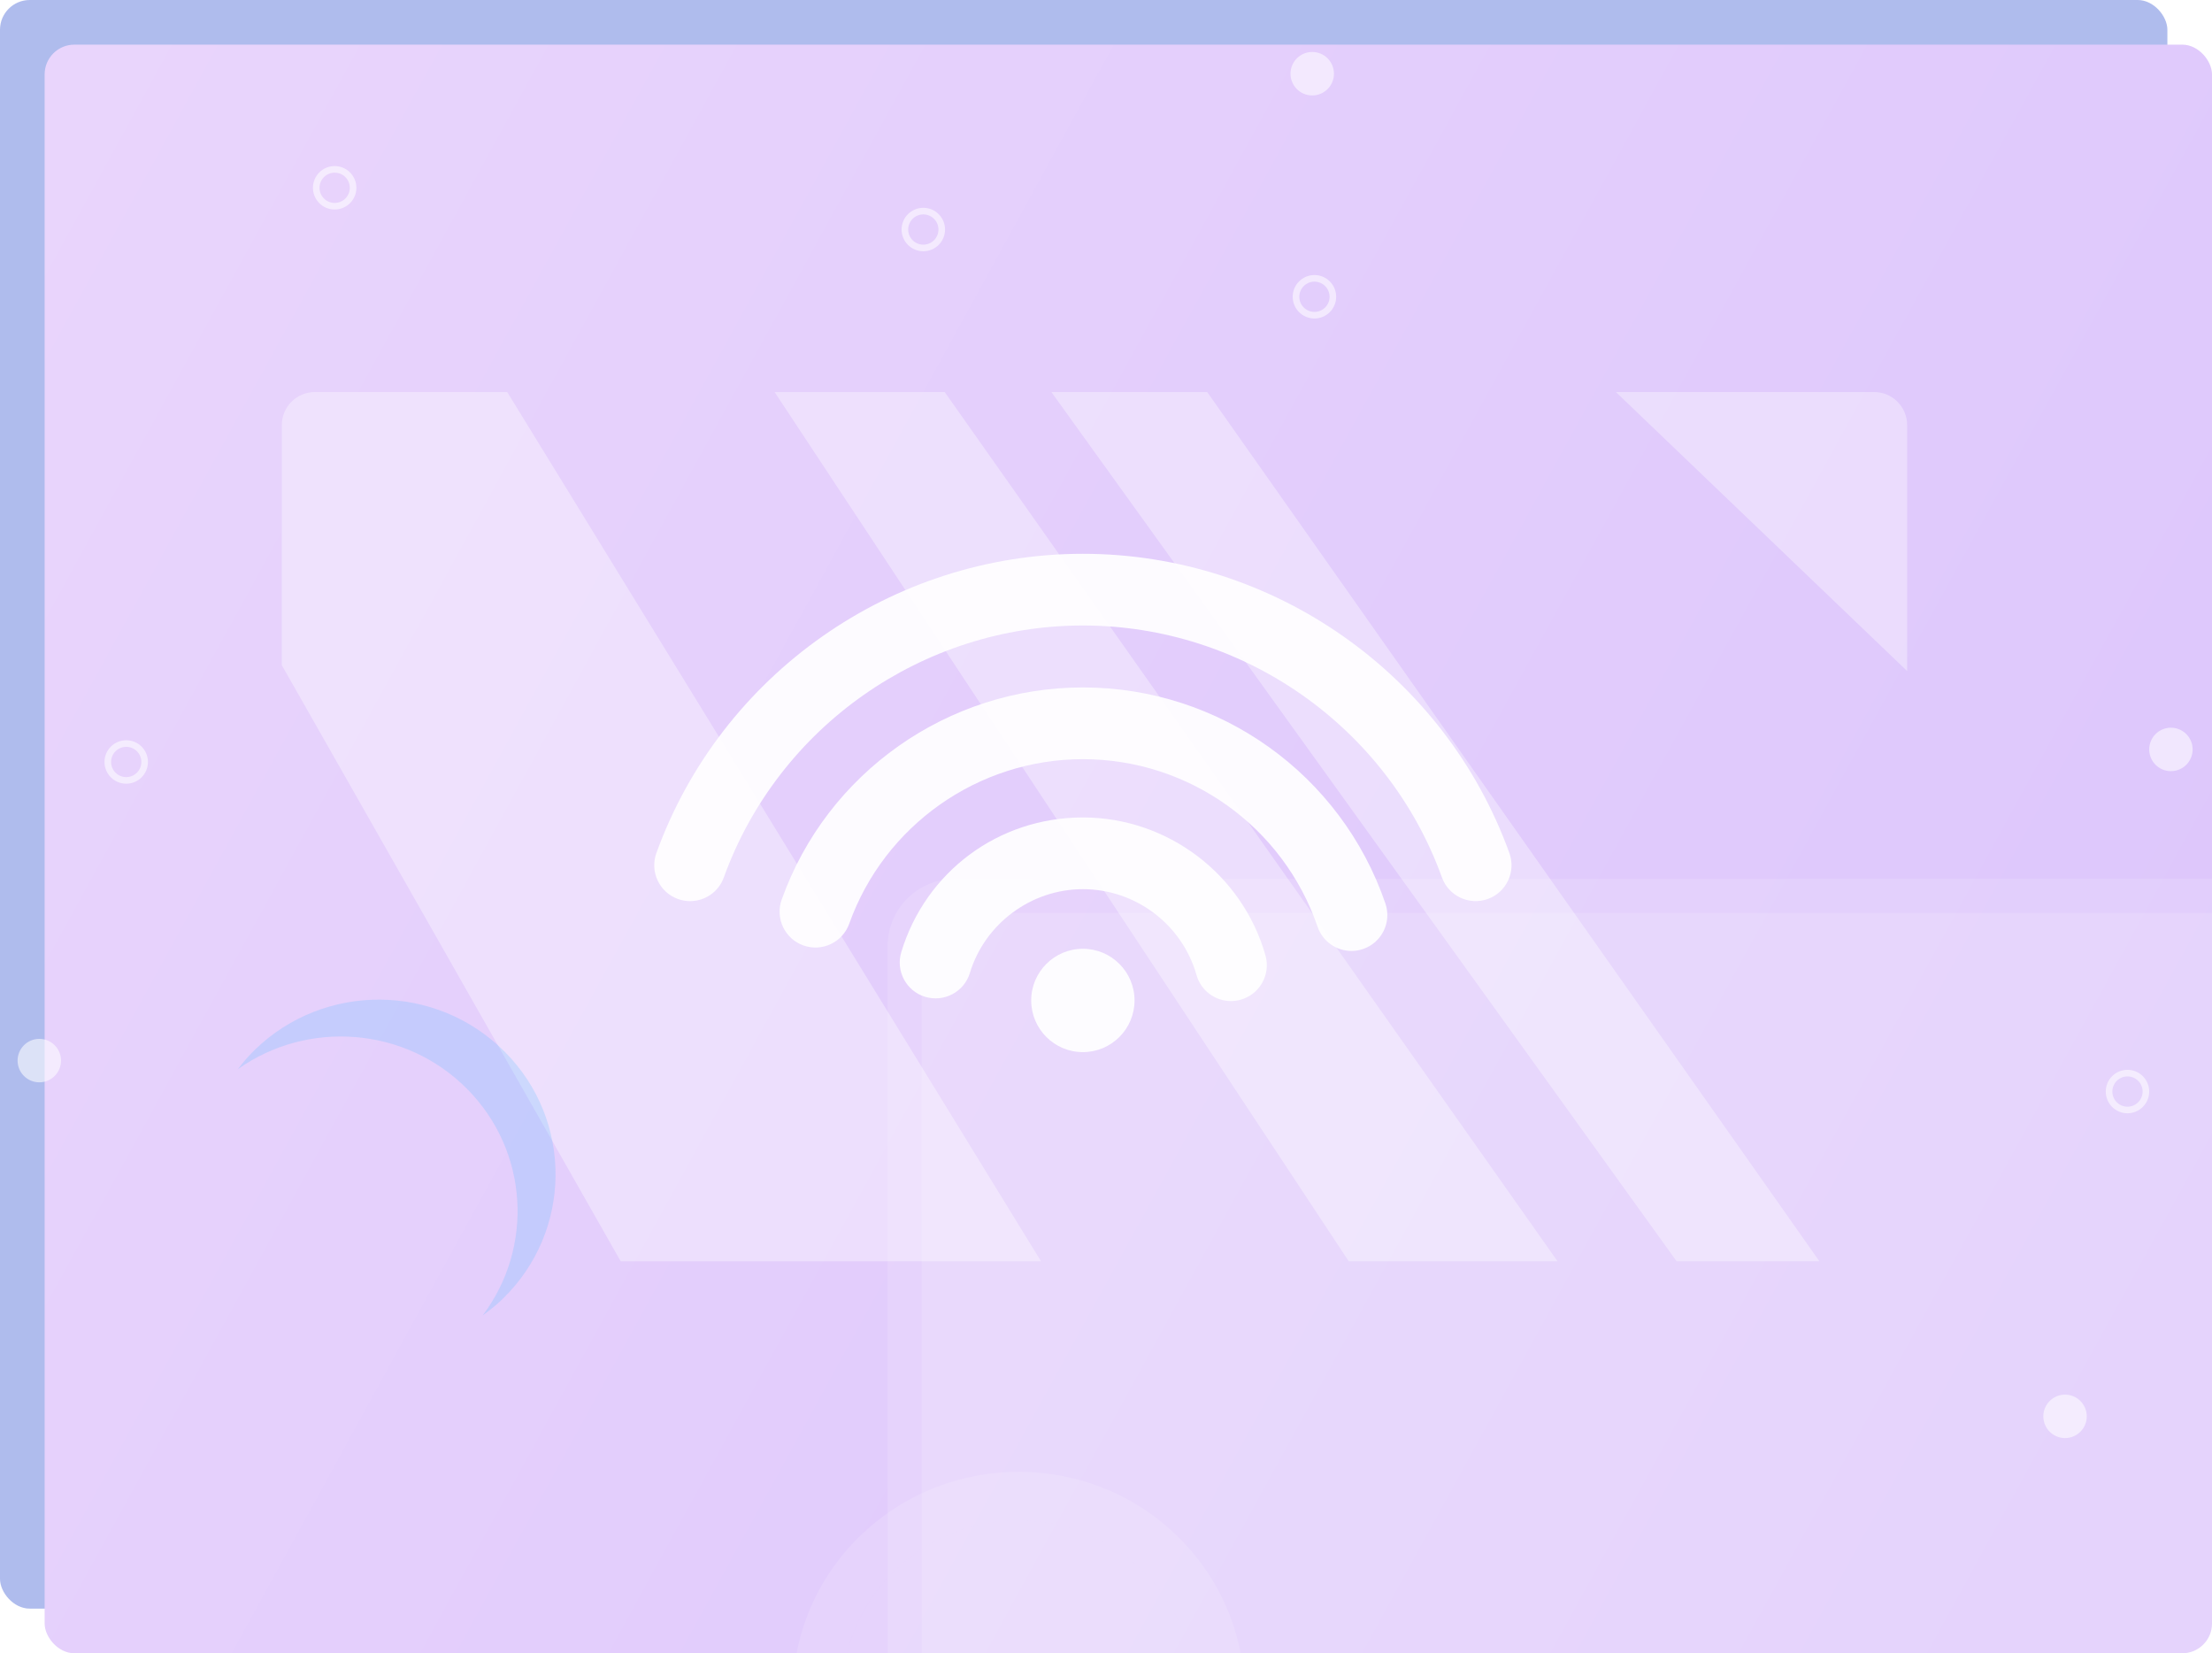 <?xml version="1.0" encoding="UTF-8"?> <svg xmlns="http://www.w3.org/2000/svg" viewBox="0 0 148.659 111.095" fill="none"><rect width="145.66" height="108.096" rx="1.999" fill="#90A3E6" fill-opacity="0.72"></rect><rect x="3" y="3" width="145.66" height="108.096" rx="1.999" fill="url(#paint0_linear_373_1941)"></rect><g filter="url(#filter0_i_373_1941)"><path d="M125.952 87.037H21.161C18.672 87.037 16.654 85.019 16.654 82.53V28.566C16.654 26.077 18.672 24.059 21.161 24.059H125.952C128.441 24.059 130.459 26.077 130.459 28.566V82.53C130.459 85.019 128.441 87.037 125.952 87.037Z" fill="white" fill-opacity="0.13"></path></g><g filter="url(#filter1_i_373_1941)"><path d="M21.16 84.751C19.936 84.751 18.94 83.755 18.94 82.531V28.566C18.94 27.341 19.936 26.345 21.16 26.345H125.95C127.175 26.345 128.171 27.341 128.171 28.566V82.531C128.171 83.755 127.175 84.751 125.95 84.751H21.16Z" fill="white" fill-opacity="0.13"></path></g><g opacity="0.92"><path d="M72.775 70.7C74.693 70.7 76.247 69.146 76.247 67.228C76.247 65.311 74.693 63.756 72.775 63.756C70.858 63.756 69.303 65.311 69.303 67.228C69.303 69.146 70.858 70.7 72.775 70.7Z" fill="white"></path><path d="M82.727 67.27C81.677 67.27 80.71 66.577 80.411 65.516C79.449 62.121 76.31 59.75 72.777 59.75C69.309 59.75 66.187 62.064 65.183 65.378C64.797 66.652 63.451 67.37 62.178 66.985C60.905 66.599 60.185 65.254 60.571 63.98C62.211 58.567 67.116 54.931 72.777 54.931C78.455 54.931 83.5 58.744 85.047 64.202C85.41 65.482 84.666 66.815 83.385 67.177C83.165 67.24 82.945 67.27 82.727 67.27Z" fill="white"></path><path d="M90.828 63.902C89.826 63.902 88.891 63.273 88.548 62.273C86.239 55.538 79.9 51.014 72.775 51.014C65.746 51.014 59.436 55.458 57.072 62.073C56.624 63.326 55.245 63.978 53.992 63.531C52.739 63.083 52.086 61.704 52.534 60.451C55.581 51.923 63.715 46.194 72.775 46.194C81.959 46.194 90.129 52.027 93.106 60.709C93.538 61.968 92.868 63.338 91.609 63.77C91.349 63.86 91.086 63.902 90.828 63.902Z" fill="white"></path><path d="M46.379 60.554C46.107 60.554 45.831 60.507 45.56 60.41C44.309 59.958 43.661 58.576 44.113 57.325C48.461 45.296 59.98 37.214 72.776 37.214C85.572 37.214 97.091 45.296 101.439 57.324C101.891 58.576 101.244 59.957 99.992 60.409C98.74 60.86 97.359 60.213 96.907 58.962C93.247 48.836 83.549 42.032 72.776 42.032C62.003 42.032 52.306 48.836 48.645 58.962C48.29 59.944 47.365 60.554 46.379 60.554Z" fill="white"></path></g><g opacity="0.35"><path d="M41.712 84.751H69.96L34.089 26.345H21.16C19.936 26.345 18.94 27.341 18.94 28.566V44.701L41.712 84.751Z" fill="white"></path><path d="M125.951 26.345H108.598L128.171 45.093V28.566C128.171 27.341 127.176 26.345 125.951 26.345Z" fill="white"></path><path d="M81.131 26.345H70.659L112.676 84.751H122.273L81.131 26.345Z" fill="white"></path><path d="M63.49 26.345H52.059L90.639 84.751H104.673L63.49 26.345Z" fill="white"></path></g><g filter="url(#filter2_i_373_1941)"><path d="M86.521 87.037H60.592V95.722H86.521V87.037Z" fill="white" fill-opacity="0.13"></path></g><g filter="url(#filter3_i_373_1941)"><path d="M109.075 104.364H38.039V100.973C38.039 98.073 40.39 95.722 43.29 95.722H103.825C106.725 95.722 109.076 98.073 109.076 100.973V104.364H109.075Z" fill="white" fill-opacity="0.13"></path></g><g filter="url(#filter4_i_373_1941)"><path d="M7.254 94.073L9.852 96.685L16.917 89.824L14.32 87.212L7.254 94.073Z" fill="white" fill-opacity="0.13"></path></g><g filter="url(#filter5_i_373_1941)"><path d="M16.985 87.138C21.583 91.762 29.103 91.826 33.783 87.282C38.463 82.739 38.527 75.308 33.929 70.683C29.331 66.059 21.811 65.995 17.131 70.539C12.451 75.082 12.387 82.516 16.985 87.138Z" fill="white" fill-opacity="0.13"></path></g><path opacity="0.22" d="M31.379 73.16C27.216 68.975 20.662 68.527 15.984 71.848C16.333 71.391 16.707 70.949 17.131 70.539C21.811 65.995 29.331 66.059 33.929 70.683C38.527 75.308 38.463 82.739 33.783 87.282C33.359 87.695 32.906 88.054 32.438 88.392C35.88 83.831 35.541 77.345 31.379 73.16Z" fill="#52BEFF"></path><g filter="url(#filter6_i_373_1941)"><path d="M14.622 89.432C20.502 95.346 30.119 95.427 36.104 89.618C42.088 83.808 42.17 74.305 36.291 68.391C30.411 62.478 20.794 62.397 14.81 68.206C8.828 74.016 8.743 83.519 14.622 89.432ZM17.132 70.539C21.812 65.995 29.332 66.059 33.93 70.683C38.528 75.308 38.464 82.738 33.784 87.282C29.104 91.826 21.584 91.762 16.986 87.138C12.388 82.516 12.452 75.082 17.132 70.539Z" fill="white" fill-opacity="0.13"></path></g><g opacity="0.56"><path d="M137.323 95.176C137.323 95.983 137.977 96.636 138.783 96.636C139.589 96.636 140.243 95.982 140.243 95.176C140.243 94.37 139.589 93.716 138.783 93.716C137.977 93.716 137.323 94.369 137.323 95.176Z" fill="white"></path><path d="M144.439 50.36C144.439 51.167 145.092 51.82 145.898 51.82C146.704 51.82 147.358 51.166 147.358 50.36C147.358 49.554 146.704 48.9 145.898 48.9C145.092 48.9 144.439 49.554 144.439 50.36Z" fill="white"></path><path d="M88.189 6.413C88.995 6.413 89.649 5.759 89.649 4.953C89.649 4.146 88.995 3.493 88.189 3.493C87.383 3.493 86.729 4.146 86.729 4.953C86.729 5.759 87.383 6.413 88.189 6.413Z" fill="white"></path><path d="M1.182 71.27C1.182 72.076 1.836 72.73 2.642 72.73C3.448 72.73 4.102 72.076 4.102 71.27C4.102 70.464 3.448 69.81 2.642 69.81C1.836 69.81 1.182 70.464 1.182 71.27Z" fill="white"></path><path d="M142.978 72.333C143.54 72.333 143.996 72.789 143.996 73.35C143.996 73.911 143.54 74.367 142.978 74.367C142.417 74.367 141.962 73.911 141.962 73.35C141.962 72.789 142.418 72.333 142.978 72.333ZM142.978 71.89C142.172 71.89 141.519 72.544 141.519 73.35C141.519 74.156 142.172 74.81 142.978 74.81C143.784 74.81 144.439 74.156 144.439 73.35C144.439 72.544 143.785 71.89 142.978 71.89Z" fill="white"></path><path d="M22.491 11.603C23.052 11.603 23.508 12.059 23.508 12.62C23.508 13.181 23.052 13.637 22.491 13.637C21.93 13.637 21.474 13.181 21.474 12.62C21.474 12.059 21.931 11.603 22.491 11.603ZM22.491 11.159C21.685 11.159 21.031 11.813 21.031 12.619C21.031 13.425 21.685 14.079 22.491 14.079C23.297 14.079 23.951 13.425 23.951 12.619C23.951 11.813 23.298 11.159 22.491 11.159Z" fill="white"></path><path d="M88.338 18.926C88.898 18.926 89.355 19.382 89.355 19.943C89.355 20.504 88.898 20.96 88.338 20.96C87.777 20.96 87.321 20.504 87.321 19.943C87.321 19.382 87.777 18.926 88.338 18.926ZM88.338 18.482C87.532 18.482 86.877 19.136 86.877 19.942C86.877 20.748 87.532 21.402 88.338 21.402C89.144 21.402 89.798 20.748 89.798 19.942C89.798 19.136 89.144 18.482 88.338 18.482Z" fill="white"></path><path d="M62.052 14.407C62.613 14.407 63.069 14.863 63.069 15.424C63.069 15.985 62.613 16.441 62.052 16.441C61.491 16.441 61.035 15.985 61.035 15.424C61.035 14.863 61.492 14.407 62.052 14.407ZM62.052 13.964C61.245 13.964 60.592 14.618 60.592 15.424C60.592 16.23 61.246 16.884 62.052 16.884C62.858 16.884 63.512 16.23 63.512 15.424C63.512 14.617 62.859 13.964 62.052 13.964Z" fill="white"></path><path d="M8.483 50.186C9.044 50.186 9.5 50.642 9.5 51.203C9.5 51.764 9.044 52.22 8.483 52.22C7.922 52.22 7.466 51.764 7.466 51.203C7.466 50.642 7.922 50.186 8.483 50.186ZM8.483 49.743C7.676 49.743 7.023 50.397 7.023 51.203C7.023 52.009 7.677 52.663 8.483 52.663C9.289 52.663 9.943 52.009 9.943 51.203C9.943 50.397 9.289 49.743 8.483 49.743Z" fill="white"></path></g><defs><filter id="filter0_i_373_1941" x="16.654" y="24.059" width="142.306" height="91.479" filterUnits="userSpaceOnUse" color-interpolation-filters="sRGB"><feFlood flood-opacity="0" result="BackgroundImageFix"></feFlood><feBlend mode="normal" in="SourceGraphic" in2="BackgroundImageFix" result="shape"></feBlend><feColorMatrix in="SourceAlpha" type="matrix" values="0 0 0 0 0 0 0 0 0 0 0 0 0 0 0 0 0 0 127 0" result="hardAlpha"></feColorMatrix><feMorphology radius="20" operator="dilate" in="SourceAlpha" result="effect1_innerShadow_373_1941"></feMorphology><feOffset dx="43" dy="35"></feOffset><feGaussianBlur stdDeviation="24.25"></feGaussianBlur><feComposite in2="hardAlpha" operator="arithmetic" k2="-1" k3="1"></feComposite><feColorMatrix type="matrix" values="0 0 0 0 1 0 0 0 0 1 0 0 0 0 1 0 0 0 0.3 0"></feColorMatrix><feBlend mode="normal" in2="shape" result="effect1_innerShadow_373_1941"></feBlend></filter><filter id="filter1_i_373_1941" x="18.94" y="26.345" width="137.731" height="86.907" filterUnits="userSpaceOnUse" color-interpolation-filters="sRGB"><feFlood flood-opacity="0" result="BackgroundImageFix"></feFlood><feBlend mode="normal" in="SourceGraphic" in2="BackgroundImageFix" result="shape"></feBlend><feColorMatrix in="SourceAlpha" type="matrix" values="0 0 0 0 0 0 0 0 0 0 0 0 0 0 0 0 0 0 127 0" result="hardAlpha"></feColorMatrix><feMorphology radius="20" operator="dilate" in="SourceAlpha" result="effect1_innerShadow_373_1941"></feMorphology><feOffset dx="43" dy="35"></feOffset><feGaussianBlur stdDeviation="24.25"></feGaussianBlur><feComposite in2="hardAlpha" operator="arithmetic" k2="-1" k3="1"></feComposite><feColorMatrix type="matrix" values="0 0 0 0 1 0 0 0 0 1 0 0 0 0 1 0 0 0 0.3 0"></feColorMatrix><feBlend mode="normal" in2="shape" result="effect1_innerShadow_373_1941"></feBlend></filter><filter id="filter2_i_373_1941" x="60.592" y="87.037" width="54.43" height="37.185" filterUnits="userSpaceOnUse" color-interpolation-filters="sRGB"><feFlood flood-opacity="0" result="BackgroundImageFix"></feFlood><feBlend mode="normal" in="SourceGraphic" in2="BackgroundImageFix" result="shape"></feBlend><feColorMatrix in="SourceAlpha" type="matrix" values="0 0 0 0 0 0 0 0 0 0 0 0 0 0 0 0 0 0 127 0" result="hardAlpha"></feColorMatrix><feMorphology radius="20" operator="dilate" in="SourceAlpha" result="effect1_innerShadow_373_1941"></feMorphology><feOffset dx="43" dy="35"></feOffset><feGaussianBlur stdDeviation="24.25"></feGaussianBlur><feComposite in2="hardAlpha" operator="arithmetic" k2="-1" k3="1"></feComposite><feColorMatrix type="matrix" values="0 0 0 0 1 0 0 0 0 1 0 0 0 0 1 0 0 0 0.3 0"></feColorMatrix><feBlend mode="normal" in2="shape" result="effect1_innerShadow_373_1941"></feBlend></filter><filter id="filter3_i_373_1941" x="38.039" y="95.722" width="99.536" height="37.142" filterUnits="userSpaceOnUse" color-interpolation-filters="sRGB"><feFlood flood-opacity="0" result="BackgroundImageFix"></feFlood><feBlend mode="normal" in="SourceGraphic" in2="BackgroundImageFix" result="shape"></feBlend><feColorMatrix in="SourceAlpha" type="matrix" values="0 0 0 0 0 0 0 0 0 0 0 0 0 0 0 0 0 0 127 0" result="hardAlpha"></feColorMatrix><feMorphology radius="20" operator="dilate" in="SourceAlpha" result="effect1_innerShadow_373_1941"></feMorphology><feOffset dx="43" dy="35"></feOffset><feGaussianBlur stdDeviation="24.25"></feGaussianBlur><feComposite in2="hardAlpha" operator="arithmetic" k2="-1" k3="1"></feComposite><feColorMatrix type="matrix" values="0 0 0 0 1 0 0 0 0 1 0 0 0 0 1 0 0 0 0.3 0"></feColorMatrix><feBlend mode="normal" in2="shape" result="effect1_innerShadow_373_1941"></feBlend></filter><filter id="filter4_i_373_1941" x="7.254" y="87.212" width="9.664" height="9.473" filterUnits="userSpaceOnUse" color-interpolation-filters="sRGB"><feFlood flood-opacity="0" result="BackgroundImageFix"></feFlood><feBlend mode="normal" in="SourceGraphic" in2="BackgroundImageFix" result="shape"></feBlend><feColorMatrix in="SourceAlpha" type="matrix" values="0 0 0 0 0 0 0 0 0 0 0 0 0 0 0 0 0 0 127 0" result="hardAlpha"></feColorMatrix><feMorphology radius="20" operator="dilate" in="SourceAlpha" result="effect1_innerShadow_373_1941"></feMorphology><feOffset dx="43" dy="35"></feOffset><feGaussianBlur stdDeviation="24.25"></feGaussianBlur><feComposite in2="hardAlpha" operator="arithmetic" k2="-1" k3="1"></feComposite><feColorMatrix type="matrix" values="0 0 0 0 1 0 0 0 0 1 0 0 0 0 1 0 0 0 0.3 0"></feColorMatrix><feBlend mode="normal" in2="shape" result="effect1_innerShadow_373_1941"></feBlend></filter><filter id="filter5_i_373_1941" x="13.578" y="67.172" width="52.258" height="51.976" filterUnits="userSpaceOnUse" color-interpolation-filters="sRGB"><feFlood flood-opacity="0" result="BackgroundImageFix"></feFlood><feBlend mode="normal" in="SourceGraphic" in2="BackgroundImageFix" result="shape"></feBlend><feColorMatrix in="SourceAlpha" type="matrix" values="0 0 0 0 0 0 0 0 0 0 0 0 0 0 0 0 0 0 127 0" result="hardAlpha"></feColorMatrix><feMorphology radius="20" operator="dilate" in="SourceAlpha" result="effect1_innerShadow_373_1941"></feMorphology><feOffset dx="43" dy="35"></feOffset><feGaussianBlur stdDeviation="24.25"></feGaussianBlur><feComposite in2="hardAlpha" operator="arithmetic" k2="-1" k3="1"></feComposite><feColorMatrix type="matrix" values="0 0 0 0 1 0 0 0 0 1 0 0 0 0 1 0 0 0 0.3 0"></feColorMatrix><feBlend mode="normal" in2="shape" result="effect1_innerShadow_373_1941"></feBlend></filter><filter id="filter6_i_373_1941" x="10.268" y="63.902" width="58.879" height="58.52" filterUnits="userSpaceOnUse" color-interpolation-filters="sRGB"><feFlood flood-opacity="0" result="BackgroundImageFix"></feFlood><feBlend mode="normal" in="SourceGraphic" in2="BackgroundImageFix" result="shape"></feBlend><feColorMatrix in="SourceAlpha" type="matrix" values="0 0 0 0 0 0 0 0 0 0 0 0 0 0 0 0 0 0 127 0" result="hardAlpha"></feColorMatrix><feMorphology radius="20" operator="dilate" in="SourceAlpha" result="effect1_innerShadow_373_1941"></feMorphology><feOffset dx="43" dy="35"></feOffset><feGaussianBlur stdDeviation="24.25"></feGaussianBlur><feComposite in2="hardAlpha" operator="arithmetic" k2="-1" k3="1"></feComposite><feColorMatrix type="matrix" values="0 0 0 0 1 0 0 0 0 1 0 0 0 0 1 0 0 0 0.3 0"></feColorMatrix><feBlend mode="normal" in2="shape" result="effect1_innerShadow_373_1941"></feBlend></filter><linearGradient id="paint0_linear_373_1941" x1="255.993" y1="-1066.27" x2="1487.32" y2="-391.028" gradientUnits="userSpaceOnUse"><stop offset="0.004" stop-color="#FFEFFE"></stop><stop offset="1" stop-color="#9571F6"></stop></linearGradient></defs></svg> 